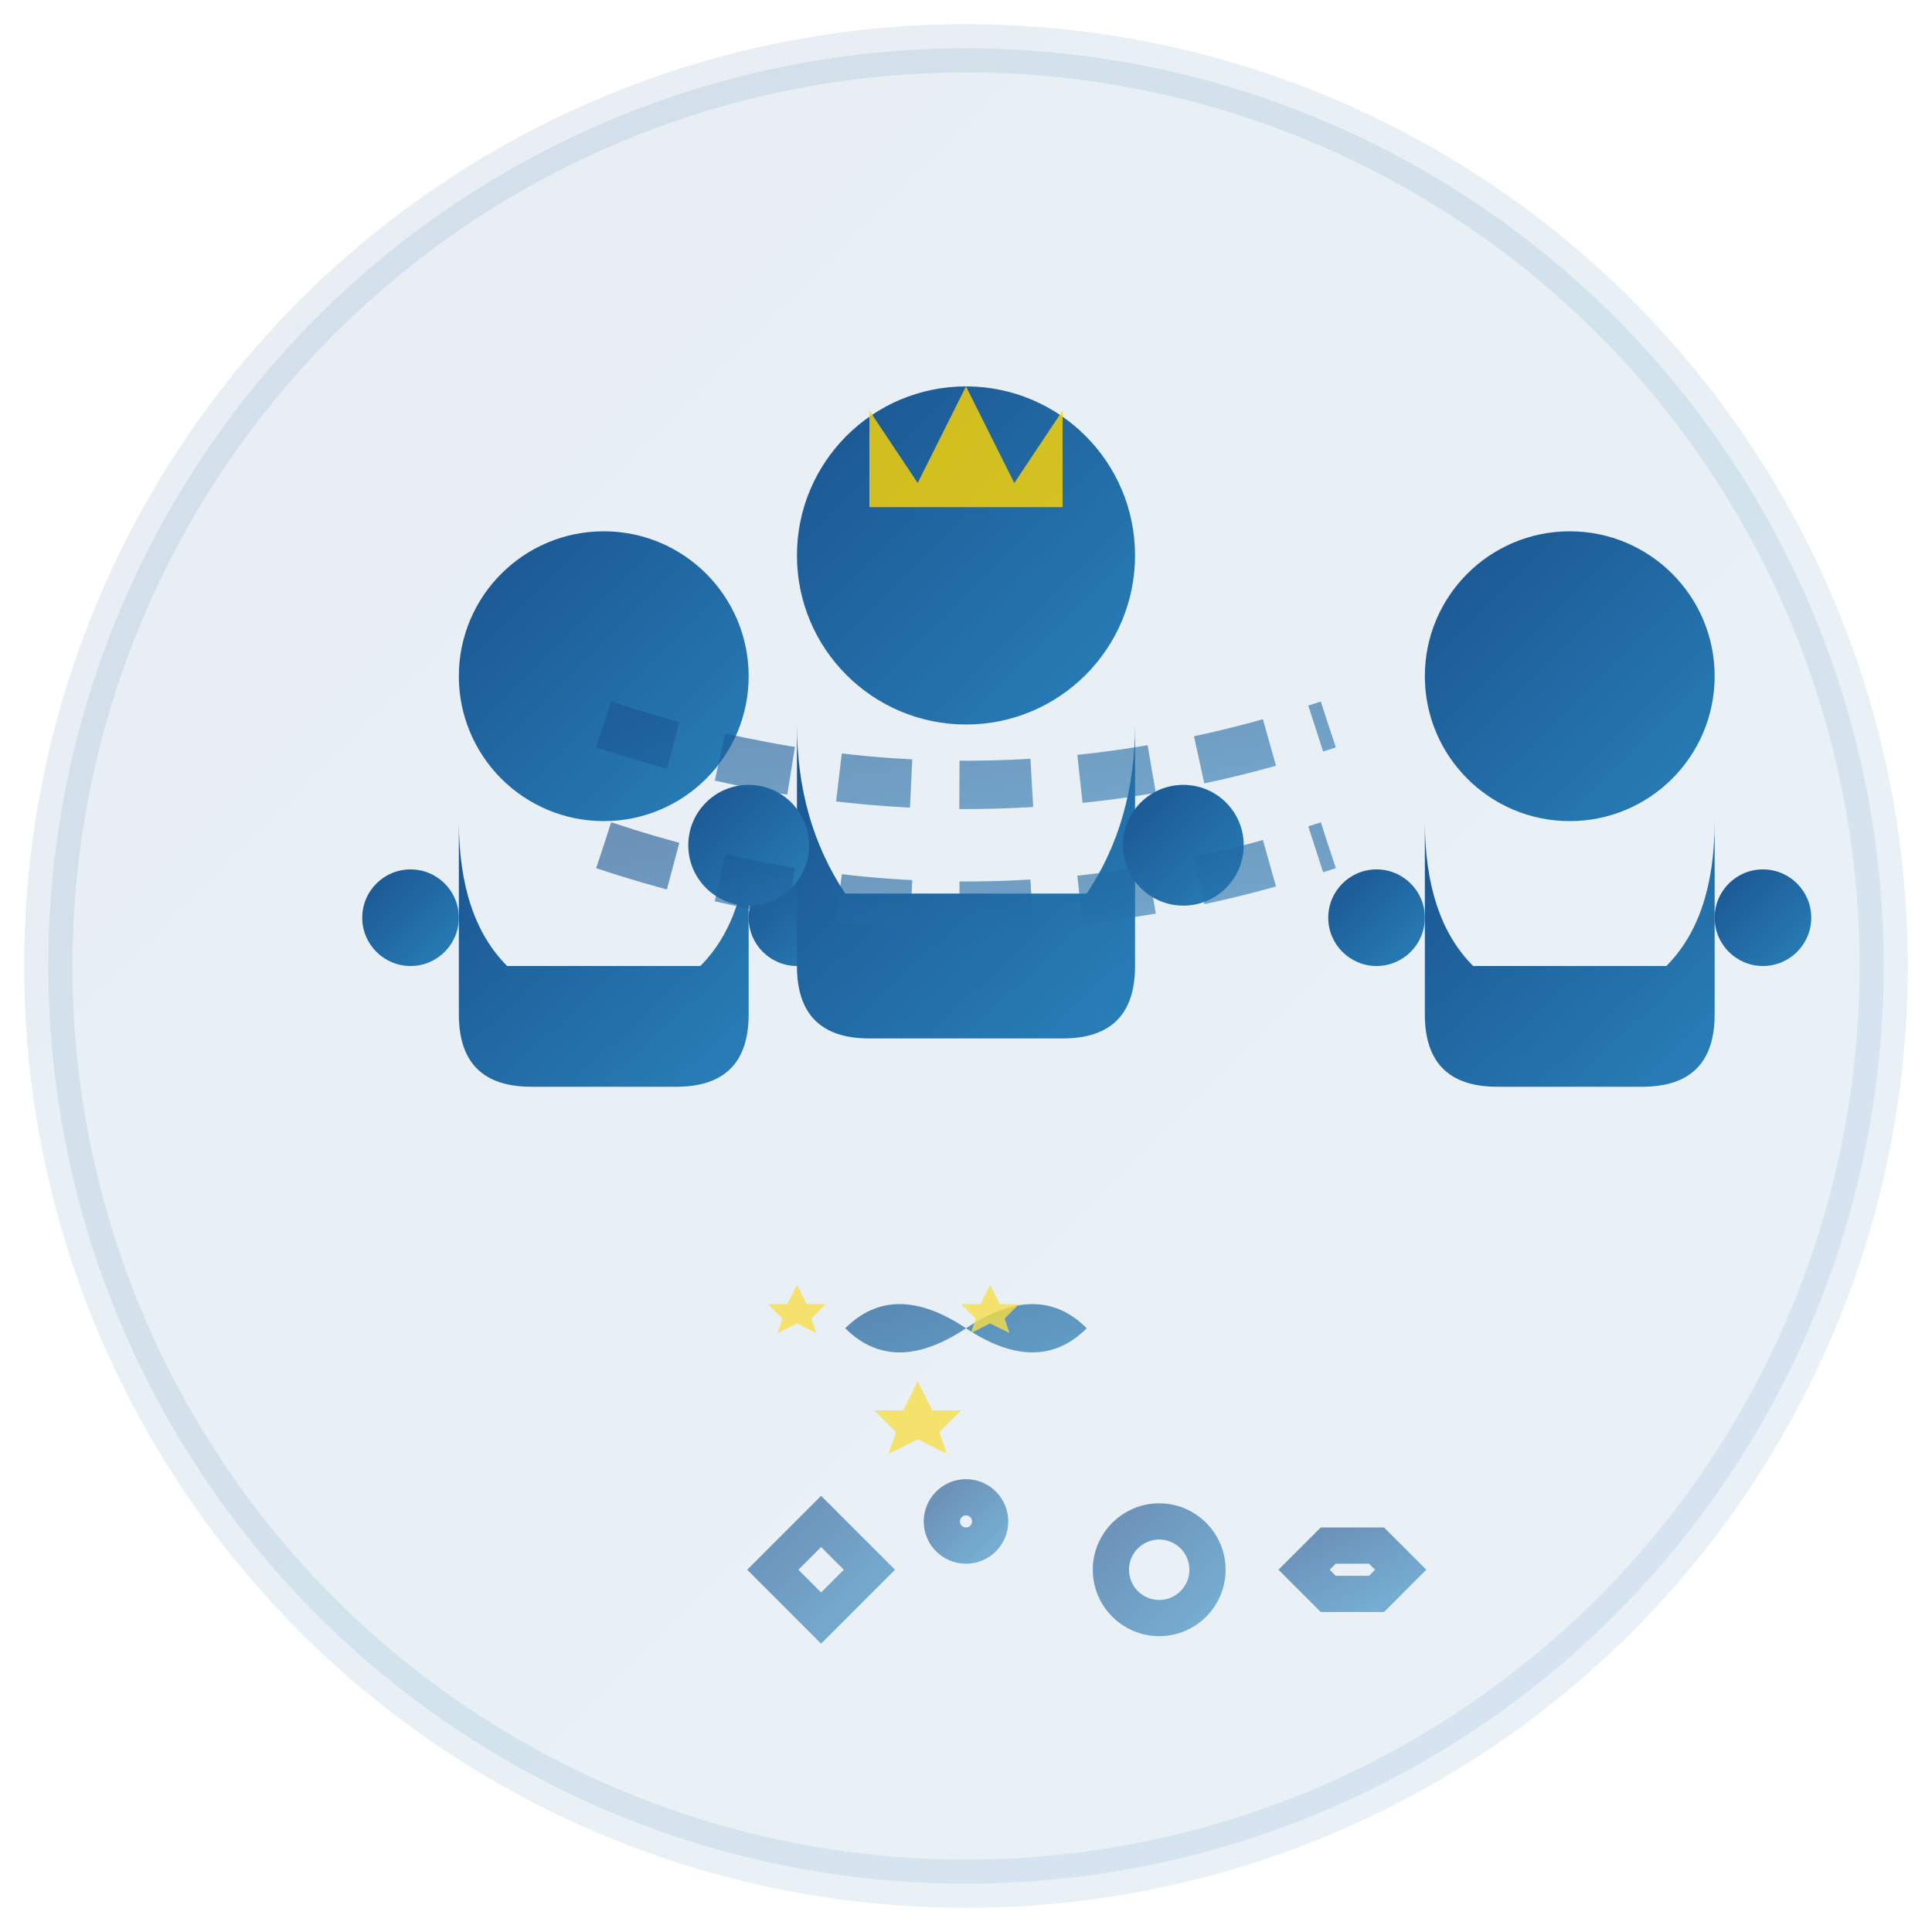 <svg width="80" height="80" viewBox="0 0 80 80" fill="none" xmlns="http://www.w3.org/2000/svg">
  <defs>
    <linearGradient id="teamGradient" x1="0%" y1="0%" x2="100%" y2="100%">
      <stop offset="0%" style="stop-color:#1a5490"/>
      <stop offset="100%" style="stop-color:#2980b9"/>
    </linearGradient>
  </defs>
  
  <!-- Background circle -->
  <circle cx="40" cy="40" r="38" fill="url(#teamGradient)" opacity="0.1" stroke="url(#teamGradient)" stroke-width="2"/>
  
  <!-- Team of 3 people -->
  
  <!-- Person 1 (Left) -->
  <g transform="translate(15, 20)">
    <!-- Head -->
    <circle cx="10" cy="8" r="6" fill="url(#teamGradient)"/>
    <!-- Body -->
    <path d="M 4 14 Q 4 18 6 20 L 14 20 Q 16 18 16 14 L 16 22 Q 16 25 13 25 L 7 25 Q 4 25 4 22 Z" fill="url(#teamGradient)"/>
    <!-- Arms -->
    <circle cx="2" cy="18" r="2" fill="url(#teamGradient)"/>
    <circle cx="18" cy="18" r="2" fill="url(#teamGradient)"/>
  </g>
  
  <!-- Person 2 (Center - slightly elevated) -->
  <g transform="translate(30, 15)">
    <!-- Head -->
    <circle cx="10" cy="8" r="7" fill="url(#teamGradient)"/>
    <!-- Body -->
    <path d="M 3 15 Q 3 19 5 22 L 15 22 Q 17 19 17 15 L 17 25 Q 17 28 14 28 L 6 28 Q 3 28 3 25 Z" fill="url(#teamGradient)"/>
    <!-- Arms -->
    <circle cx="1" cy="20" r="2.5" fill="url(#teamGradient)"/>
    <circle cx="19" cy="20" r="2.5" fill="url(#teamGradient)"/>
    <!-- Leader indicator (small crown) -->
    <path d="M 6 2 L 8 5 L 10 1 L 12 5 L 14 2 L 14 6 L 6 6 Z" fill="#ffd700" opacity="0.8"/>
  </g>
  
  <!-- Person 3 (Right) -->
  <g transform="translate(55, 20)">
    <!-- Head -->
    <circle cx="10" cy="8" r="6" fill="url(#teamGradient)"/>
    <!-- Body -->
    <path d="M 4 14 Q 4 18 6 20 L 14 20 Q 16 18 16 14 L 16 22 Q 16 25 13 25 L 7 25 Q 4 25 4 22 Z" fill="url(#teamGradient)"/>
    <!-- Arms -->
    <circle cx="2" cy="18" r="2" fill="url(#teamGradient)"/>
    <circle cx="18" cy="18" r="2" fill="url(#teamGradient)"/>
  </g>
  
  <!-- Connection lines showing teamwork -->
  <g stroke="url(#teamGradient)" stroke-width="2" opacity="0.6" fill="none">
    <path d="M 25 30 Q 40 35 55 30" stroke-dasharray="3,2"/>
    <path d="M 25 35 Q 40 40 55 35" stroke-dasharray="3,2"/>
  </g>
  
  <!-- Team collaboration symbols -->
  <g transform="translate(35, 50)" opacity="0.7">
    <!-- Handshake representation -->
    <path d="M 0 5 Q 2 3 5 5 Q 8 3 10 5 Q 8 7 5 5 Q 2 7 0 5" fill="url(#teamGradient)"/>
    <!-- Small stars representing success -->
    <g fill="#ffd700" opacity="0.8">
      <polygon points="5,12 6,14 8,14 6.5,15.5 7,17 5,16 3,17 3.5,15.5 2,14 4,14" transform="scale(0.6)"/>
      <polygon points="15,8 16,10 18,10 16.5,11.5 17,13 15,12 13,13 13.5,11.5 12,10 14,10" transform="scale(0.4)"/>
      <polygon points="-5,8 -4,10 -2,10 -3.5,11.5 -3,13 -5,12 -7,13 -6.5,11.5 -8,10 -6,10" transform="scale(0.4)"/>
    </g>
  </g>
  
  <!-- Expertise indicators -->
  <g transform="translate(40, 65)">
    <!-- Tools/expertise symbols -->
    <g stroke="url(#teamGradient)" stroke-width="1.5" fill="none" opacity="0.6">
      <!-- Wrench -->
      <path d="M -8 0 L -6 -2 L -4 0 L -6 2 Z"/>
      <!-- Screwdriver -->
      <line x1="0" y1="-3" x2="0" y2="3"/>
      <circle cx="0" cy="-2" r="1"/>
      <!-- Gear -->
      <circle cx="8" cy="0" r="2"/>
      <polygon points="6,0 7,-1 9,-1 10,0 9,1 7,1" transform="translate(8,0)"/>
    </g>
  </g>
</svg>
